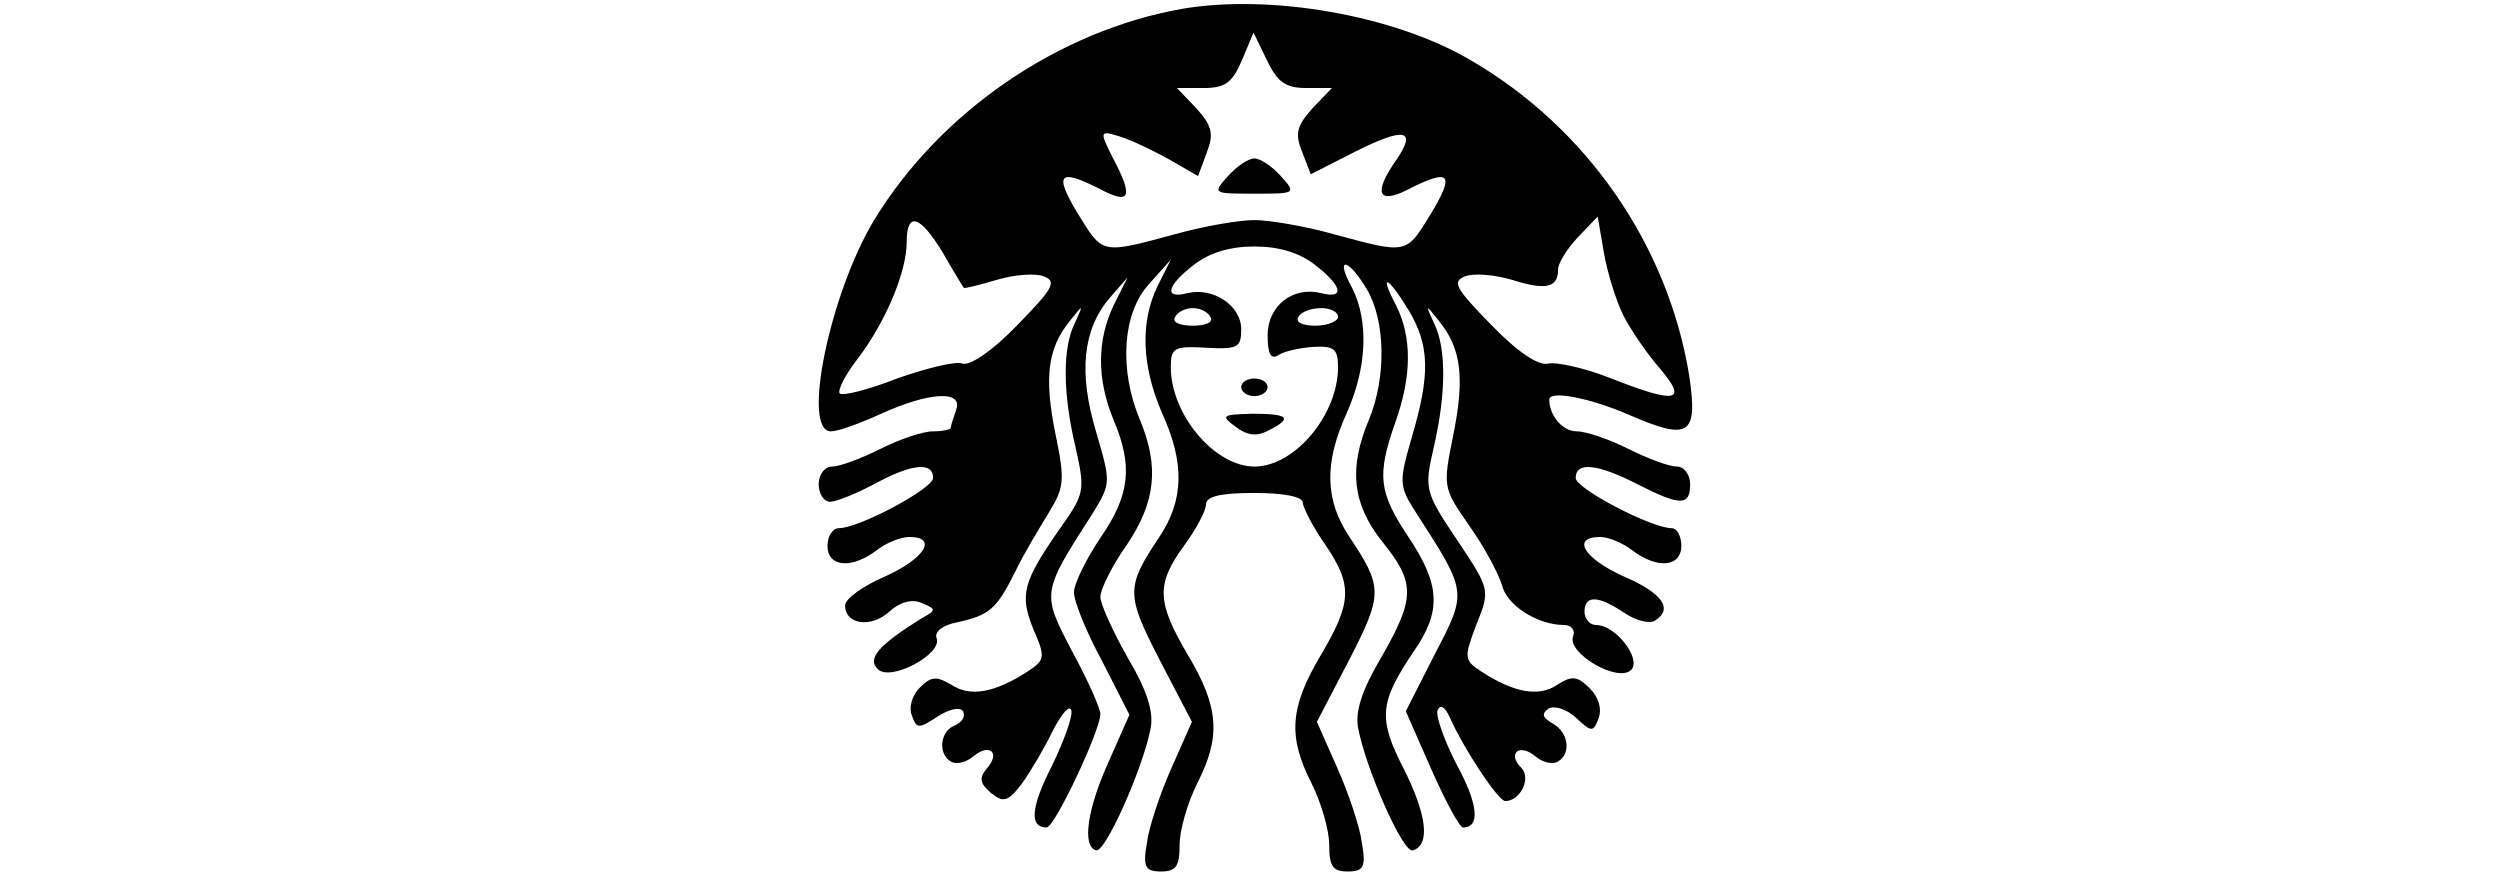 <?xml version="1.0" standalone="no"?>
<!DOCTYPE svg PUBLIC "-//W3C//DTD SVG 20010904//EN"
 "http://www.w3.org/TR/2001/REC-SVG-20010904/DTD/svg10.dtd">
<svg version="1.0" xmlns="http://www.w3.org/2000/svg"
 width="284pt" height="100pt" viewBox="0 0 284 100"
 preserveAspectRatio="xMidYMid meet">

<g transform="translate(0,100) scale(0.1,-0.1)"
fill="#000000" stroke="none">
<path d="M1343 990 c-141 -25 -275 -117 -350 -240 -50 -83 -83 -240 -49 -240
8 0 33 9 57 20 55 25 94 27 85 4 -3 -9 -6 -18 -6 -20 0 -2 -9 -4 -20 -4 -12 0
-38 -9 -60 -20 -22 -11 -46 -20 -55 -20 -8 0 -15 -9 -15 -20 0 -11 6 -20 13
-20 7 0 29 9 50 20 42 23 67 26 67 7 0 -12 -84 -57 -107 -57 -7 0 -13 -9 -13
-20 0 -24 27 -27 56 -5 10 8 27 15 37 15 33 0 17 -25 -28 -45 -25 -11 -45 -25
-45 -33 0 -21 29 -26 50 -7 12 11 26 15 37 10 17 -7 17 -8 -1 -18 -48 -30 -61
-45 -49 -57 14 -15 74 17 67 35 -3 7 7 15 23 18 37 8 45 15 66 57 9 19 27 49
38 67 18 29 19 37 8 90 -13 64 -9 97 16 128 16 20 16 20 6 -2 -14 -28 -14 -79
1 -142 11 -49 10 -52 -19 -93 -41 -59 -45 -74 -29 -113 14 -32 13 -35 -7 -48
-37 -24 -65 -29 -86 -15 -17 10 -23 10 -36 -3 -9 -9 -13 -23 -9 -32 5 -15 8
-15 29 -1 14 9 26 11 29 6 3 -6 -1 -12 -9 -16 -17 -6 -20 -32 -5 -41 6 -4 18
-1 26 6 18 15 31 4 15 -14 -9 -11 -8 -17 5 -28 14 -11 19 -10 35 11 10 14 26
41 35 60 10 19 19 30 21 23 2 -6 -8 -34 -22 -63 -24 -47 -26 -70 -6 -70 9 0
61 110 61 129 0 6 -14 38 -32 71 -35 67 -35 66 24 158 20 33 20 34 3 92 -20
67 -15 116 16 152 l20 23 -16 -32 c-19 -40 -19 -84 0 -130 22 -52 19 -85 -15
-134 -16 -24 -30 -52 -30 -62 0 -10 14 -45 32 -78 l31 -61 -23 -52 c-25 -55
-31 -97 -15 -102 10 -4 53 92 62 138 4 19 -4 44 -26 81 -17 30 -31 61 -31 69
0 8 13 35 30 59 33 49 37 89 15 142 -24 57 -20 121 10 154 l25 28 -15 -30
c-20 -41 -18 -91 5 -144 26 -57 25 -99 -3 -141 -38 -57 -38 -65 0 -139 l37
-71 -23 -52 c-13 -29 -26 -68 -28 -85 -5 -28 -2 -33 16 -33 17 0 21 6 21 30 0
17 9 48 20 70 27 53 25 86 -10 145 -36 61 -37 81 -5 125 14 19 25 40 25 47 0
9 16 13 55 13 32 0 55 -4 55 -11 0 -5 11 -27 25 -47 32 -47 31 -66 -5 -127
-35 -59 -37 -92 -10 -145 11 -22 20 -53 20 -70 0 -24 4 -30 21 -30 18 0 21 5
16 33 -2 17 -15 56 -28 85 l-23 52 37 71 c38 74 38 82 0 139 -28 42 -29 84 -3
141 23 52 25 104 6 142 -20 36 -5 35 17 -2 21 -36 22 -100 2 -148 -23 -55 -19
-95 15 -138 38 -47 38 -64 -1 -132 -22 -37 -30 -62 -26 -81 9 -46 51 -142 62
-138 20 6 16 40 -10 92 -30 58 -28 76 11 134 32 46 30 76 -6 130 -34 51 -36
70 -15 130 19 53 19 97 1 133 -20 38 -10 34 14 -5 24 -40 25 -73 4 -144 -15
-52 -15 -56 5 -87 58 -90 58 -89 21 -160 l-33 -65 29 -66 c16 -36 32 -66 36
-66 20 0 17 27 -7 71 -14 27 -24 55 -22 62 3 7 8 5 14 -8 16 -36 55 -95 63
-95 17 0 30 26 18 38 -16 16 -2 28 16 13 8 -7 20 -10 26 -6 15 9 12 33 -6 43
-12 7 -13 11 -5 17 7 4 21 -1 31 -10 18 -17 20 -17 26 -1 4 11 0 24 -10 34
-14 14 -20 15 -37 4 -21 -14 -49 -9 -86 15 -20 13 -20 16 -6 53 16 40 16 40
-22 97 -37 55 -37 58 -26 106 14 61 14 112 0 140 -10 22 -10 22 6 2 25 -31 29
-64 16 -129 -12 -59 -12 -60 18 -103 17 -24 33 -54 37 -67 5 -23 40 -46 71
-46 8 0 13 -6 10 -13 -7 -19 51 -53 66 -38 12 12 -17 51 -40 51 -7 0 -13 7
-13 15 0 19 15 19 45 -1 13 -9 29 -13 35 -9 21 13 9 31 -35 50 -45 20 -61 45
-27 45 9 0 26 -7 36 -15 29 -22 56 -19 56 5 0 11 -5 20 -11 20 -23 0 -109 45
-109 57 0 19 25 16 70 -7 49 -25 60 -25 60 0 0 11 -7 20 -15 20 -9 0 -33 9
-55 20 -22 11 -48 20 -59 20 -16 0 -31 18 -31 36 0 11 46 2 90 -17 69 -30 79
-24 69 44 -24 148 -116 282 -249 359 -87 51 -227 75 -327 58z m141 -90 l29 0
-22 -23 c-18 -20 -20 -29 -12 -49 l10 -26 51 26 c56 28 70 25 46 -10 -26 -37
-21 -51 14 -33 47 24 53 18 26 -27 -29 -47 -26 -47 -111 -24 -32 9 -73 16 -90
16 -17 0 -58 -7 -90 -16 -85 -23 -82 -23 -111 24 -27 45 -21 51 26 27 34 -18
38 -9 14 36 -15 30 -15 31 8 24 13 -4 38 -16 56 -26 l33 -19 10 27 c8 21 6 30
-12 50 l-22 23 30 0 c25 0 33 6 44 32 l13 31 15 -31 c12 -25 21 -32 45 -32z
m-413 -187 c12 -21 23 -39 24 -40 0 -1 17 3 37 9 20 6 44 8 54 4 15 -6 10 -14
-31 -56 -27 -28 -53 -46 -62 -43 -7 3 -40 -5 -74 -17 -33 -13 -62 -20 -65 -17
-3 3 6 21 20 39 32 42 56 99 56 133 0 35 15 31 41 -12z m773 -71 c8 -16 27
-44 42 -61 32 -38 18 -40 -58 -10 -28 11 -60 18 -69 16 -11 -3 -35 13 -65 44
-40 41 -45 49 -30 55 10 4 34 2 54 -4 38 -12 52 -9 52 12 0 7 10 23 22 36 l23
24 7 -41 c4 -23 14 -55 22 -71z m-350 57 c31 -24 34 -39 7 -32 -32 8 -61 -14
-61 -48 0 -22 4 -28 13 -22 6 4 24 8 40 9 22 1 27 -2 27 -23 0 -54 -49 -113
-95 -113 -45 0 -95 59 -95 113 0 22 4 24 40 22 36 -2 40 0 40 21 0 27 -32 48
-61 41 -27 -7 -24 8 7 32 18 14 41 21 69 21 28 0 51 -7 69 -21z m-119 -59 c4
-6 -5 -10 -20 -10 -15 0 -24 4 -20 10 3 6 12 10 20 10 8 0 17 -4 20 -10z m145
0 c0 -5 -12 -10 -26 -10 -14 0 -23 4 -19 10 3 6 15 10 26 10 10 0 19 -4 19
-10z"/>
<path d="M1395 800 c-18 -20 -17 -20 30 -20 47 0 48 0 30 20 -10 11 -23 20
-30 20 -7 0 -20 -9 -30 -20z"/>
<path d="M1410 560 c0 -5 7 -10 15 -10 8 0 15 5 15 10 0 6 -7 10 -15 10 -8 0
-15 -4 -15 -10z"/>
<path d="M1404 515 c13 -10 24 -11 37 -4 28 14 23 19 -18 19 -35 -1 -37 -2
-19 -15z"/>
</g>
</svg>
